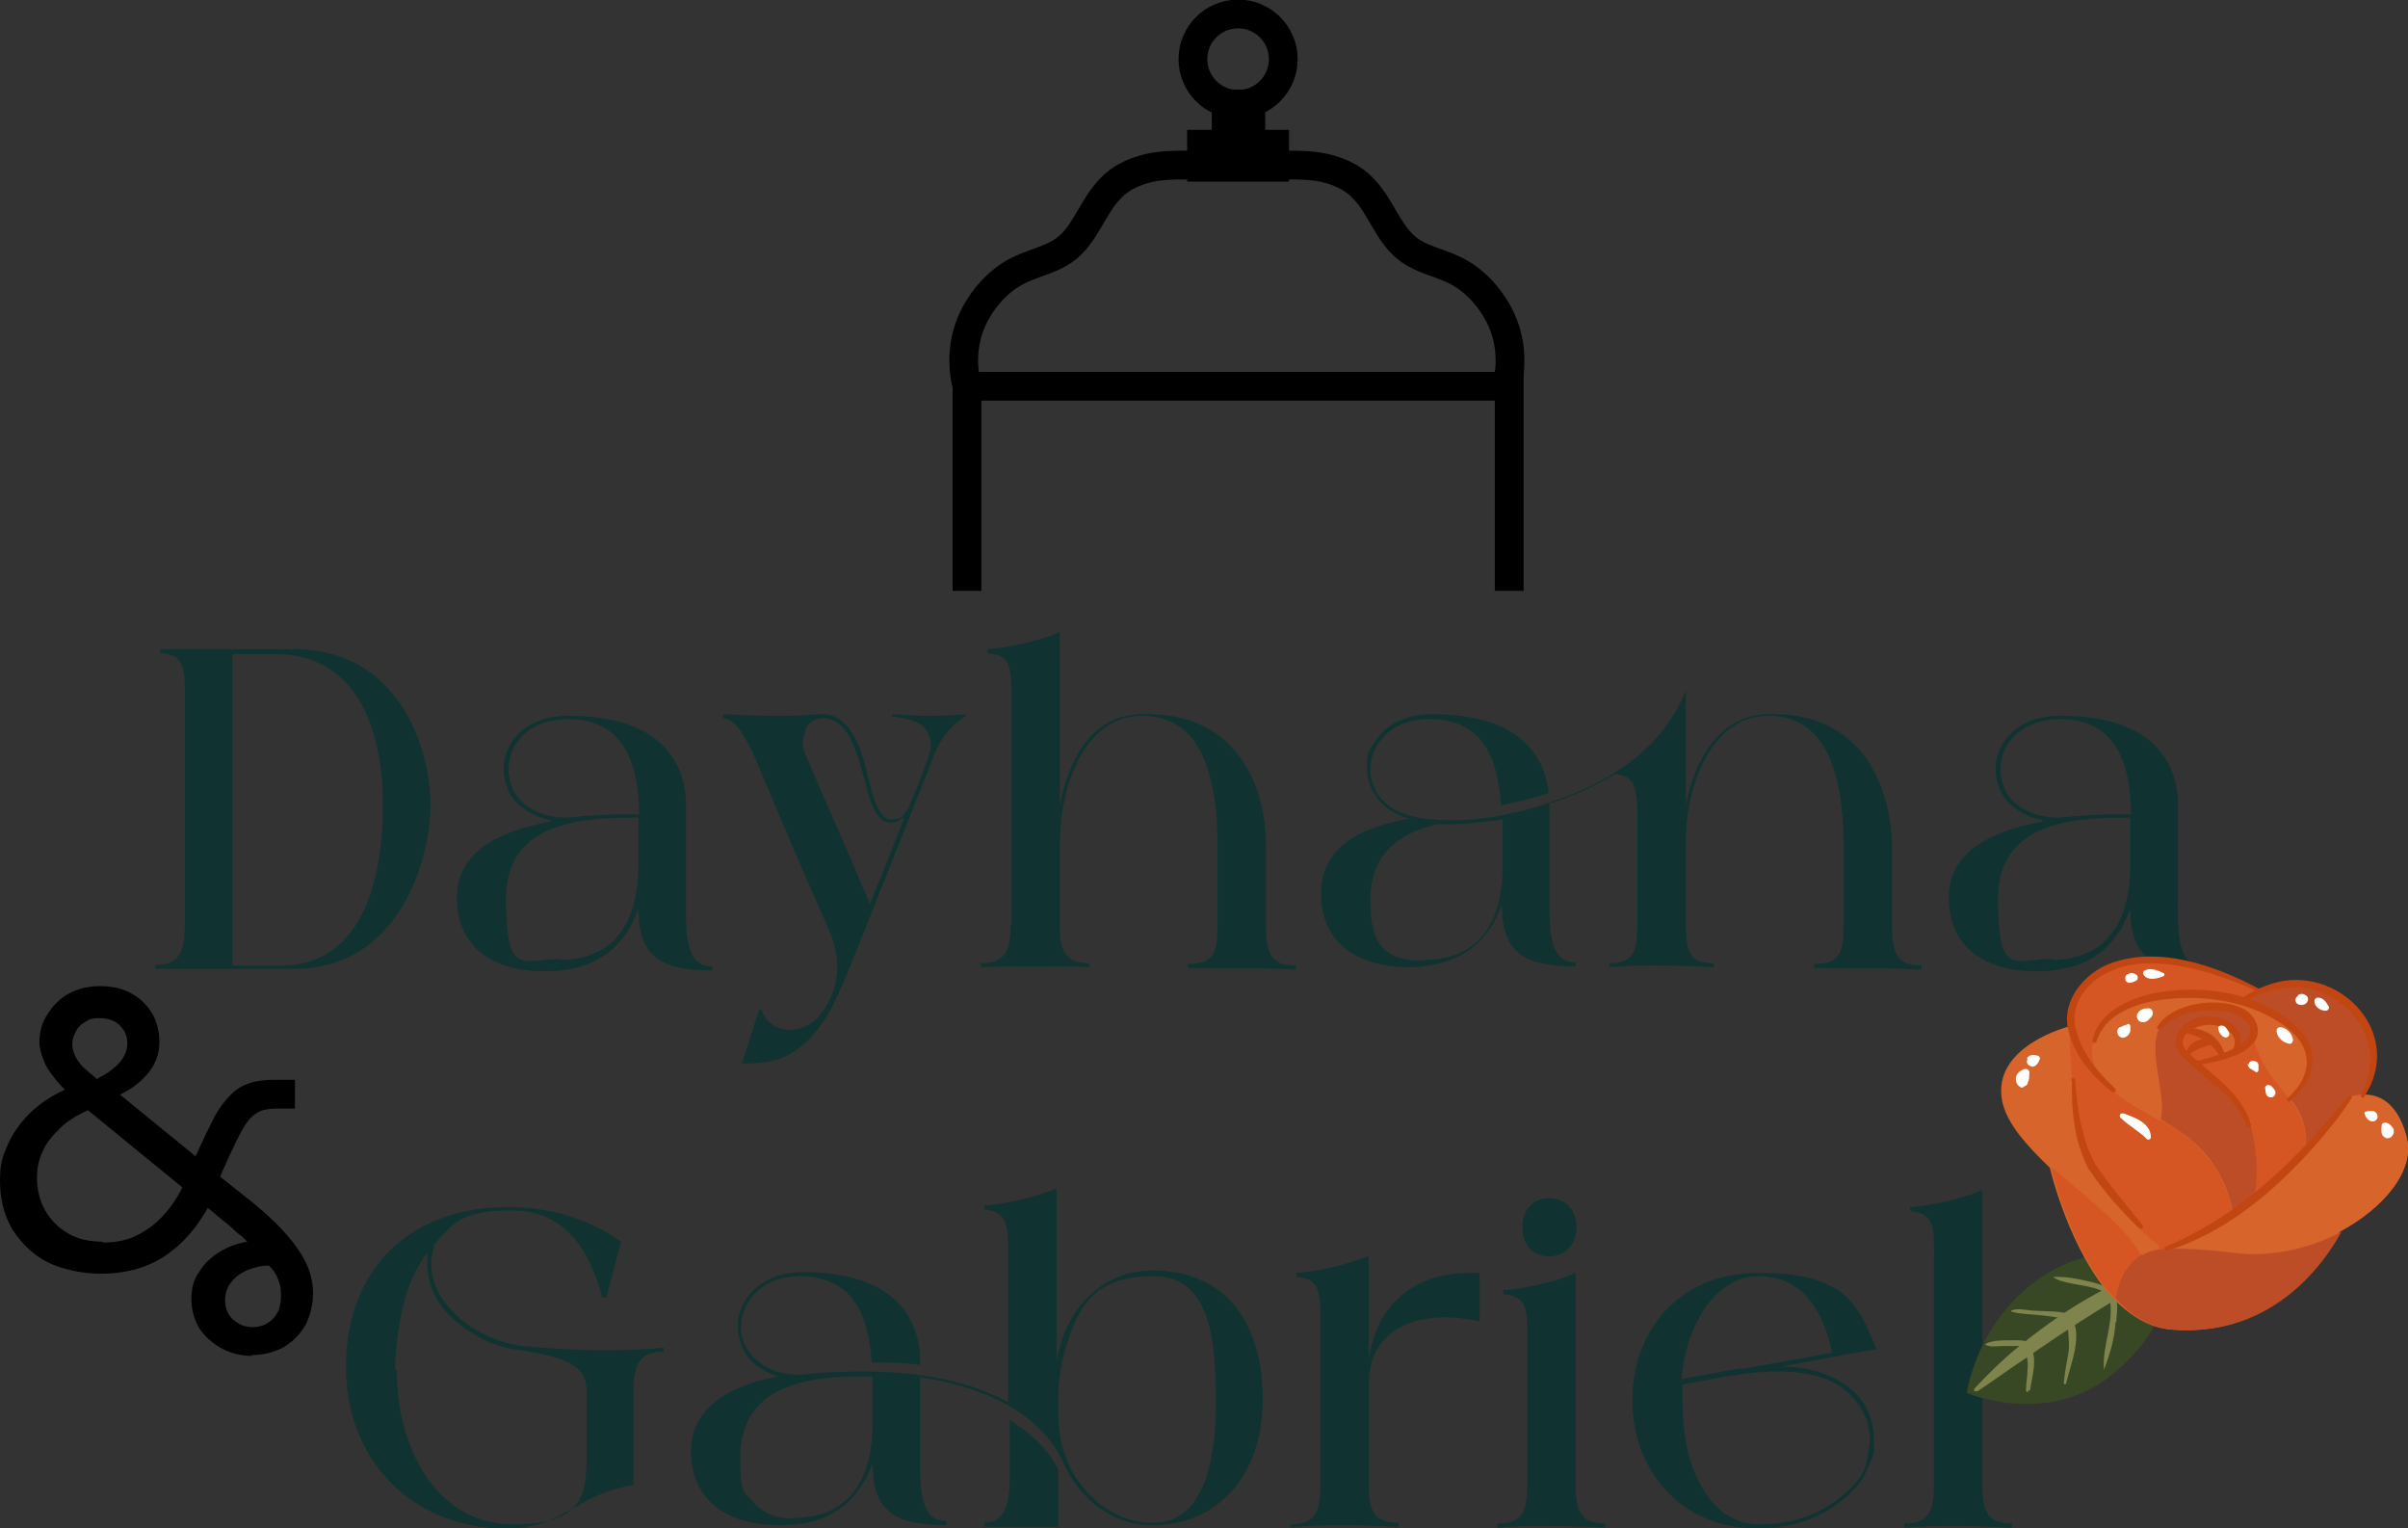 <?xml version="1.0" encoding="UTF-8"?>
<svg xmlns="http://www.w3.org/2000/svg" id="b" data-name="Capa 2" viewBox="0 0 293.1 186">
  <rect x="0" y="0" width="293.1" height="186" fill="#333333" stroke="none"/>
  <defs>
    <style>
      .d {
        fill: #d6642b;
      }

      .e {
        fill: #7f834c;
      }

      .f {
        fill: #c24611;
      }

      .g {
        fill: #d55622;
      }

      .h {
        fill: #fff;
      }

      .i {
        fill: #103331;
      }

      .j {
        fill: #384724;
      }

      .k {
        fill: none;
        stroke: #000;
        stroke-miterlimit: 10;
        stroke-width: 3.5px;
      }

      .l {
        fill: #bc4d26;
      }
    </style>
  </defs>
  <g id="c" data-name="Capa 1">
    <g>
      <g>
        <g>
          <path class="i" d="M22.5,112.3v-28.4c0-2.6-.3-4.4-3-4.4v-.5h16.4c12.5,0,16.5,11.9,16.5,18.9s-4,20-16.5,20h-17v-.5c3.1,0,3.6-1.7,3.6-5.2ZM28.4,117.5h5.8c9.4,0,12.4-9.5,12.4-19.5s-3.6-18.4-13.1-18.4h-5.2v37.9Z"></path>
          <path class="i" d="M67.1,99.8c-2.8-.5-4.7-2.2-5.3-3.8-.3-.8-.5-1.6-.5-2.3s0-2,1.2-3.7c1.3-1.7,3.5-2.9,6.7-2.9,7.5,0,13.7,2.6,14.3,10.1,0,.5,0,1.1,0,1.6v10.3c0,4.3-.2,8.5,3.2,8.5v.5c-6.3,0-9-1.7-9-7.5-1.7,4.8-5.3,7.5-11,7.6h-.4c-6.9,0-10.7-3.4-10.7-9s5.3-8.1,11.3-9.2ZM68.2,116.8c5.3,0,9.5-3.1,9.5-11.6v-5.7c-5.7,0-16.1,0-16.1,9.8s2,7.4,6.6,7.4ZM62.3,95.9c1.3,2.6,4,3.6,6.8,3.6,2.6-.3,5-.4,7.3-.4h1.4c-.1-6.7-2.1-11.5-8.6-11.6-3.8,0-7.3,2.1-7.3,6.3,0,.7.2,1.4.5,2.1Z"></path>
          <path class="i" d="M88,87.3v-.4c2.4.1,4.2.2,6,.2s3.4,0,5.8-.2h.4c2.6,0,4.2,2.8,5.1,6.2.8,3.2,1.5,6.6,3.1,6.6s1.3-.4,2.1-1.2c.9-2.1,1.7-4.1,2.4-6.1.3-.7.4-1.3.4-1.9s-.3-1.3-.8-2c-.6-.6-1.9-1.1-3.9-1.3v-.3c1.5.1,2.8.2,4.2.2s3.2,0,4.7-.2v.3c-1.8,1.1-2.9,2.5-3.8,4.7-.6,1.6-1.3,3.4-2.1,5.3l-2.3,5.8c-1.5,3.8-3,7.5-4.1,10.3-2.8,6.9-4,10.7-7.3,13.7-2.3,2.1-4.8,2.4-6.6,2.4s-.7,0-1,0l2.1-6.5h.3c.5,1.6,2,2.4,3.4,2.4s2.8-.6,3.8-1.9c.8-1,1.6-2.6,1.8-3.8.1-.7.2-1.2.2-1.7,0-1,0-2.4-1.1-5-2.4-5.3-6.2-14.2-9.2-21.4-.7-1.4-1.3-2.4-1.8-3s-1.1-1-1.7-1.1ZM97.7,90.1c0,.3,0,1,.5,2.1,1.6,3.8,3.6,8.2,5.1,11.7.9,2.1,1.7,4.1,2.6,6.1.4-1,.8-2.1,1.3-3.2.8-2,1.8-4.6,2.9-7.4-.6.5-1.1.7-1.7.7s-.9-.2-1.3-.6c-.9-.9-1.4-2.8-1.9-4.7-.9-3.2-1.9-7.4-5.1-7.4-1.2.1-1.9.7-2.1,1.6,0,.3-.2.6-.2,1Z"></path>
          <path class="i" d="M123.1,112.7v-27.2c0-3.8.2-5.8-2.9-6v-.5c2.6-.2,6.3-1,8.8-2.1v21.1c1.1-5.8,4-11,9.9-11.1h.8c4.1,0,7.7,1.3,10.3,4.1,2.6,2.8,4,6.9,4.1,11.6v10.1c0,3.2.6,4.8,3.6,4.8v.5c-2.1-.1-4.2-.2-6.2-.2s-3.7,0-4.9,0c-.7,0-1.4,0-2,0v-.5c3.2,0,3.6-1.4,3.6-4.8v-9.6c0-4.1-.5-8.1-1.9-11.1-1.4-2.9-3.7-4.7-7.3-4.7h-.2c-6.7.2-9.7,8.2-9.8,15.3v10.3c0,3.1.7,4.5,3.6,4.5v.5c-1.3-.1-3.4-.1-5.8-.1s-5,0-7.4.1v-.5c3,0,3.6-1.5,3.6-4.8Z"></path>
          <path class="i" d="M172.2,99.8h0c-4.4-.9-5.8-4.1-5.8-6.2s0-2,1.2-3.7c1.2-1.7,3.5-3,6.7-3,7.4,0,13.4,2.5,14.2,9.6-2,.7-3.9,1.1-5.8,1.5-.4-6.1-2.4-10.4-8.6-10.5-3.7,0-6,1.8-6.9,4.1-.3.7-.4,1.4-.4,2.1s0,1.1.7,2.6c.8,1.4,2.2,2.5,4.3,3,1.4.4,3,.5,4.8.5s.8,0,1.2,0c3.1-.1,6.9-.8,10.7-2.1,7.1-2.3,13.8-6.4,16.7-13.7v14c1.1-5.7,4.1-10.9,9.9-11.1h.8c4.1,0,7.6,1.3,10.2,4.1,2.6,2.8,4,6.9,4.2,11.6v10.1c0,3.2.6,4.8,3.6,4.8v.5c-2.1-.1-4.2-.2-6.2-.2s-3.7,0-4.9,0c-.7,0-1.4,0-2,0v-.5c3.2,0,3.6-1.4,3.6-4.8v-9.6c0-4.1-.5-8.1-1.9-11.1-1.4-2.9-3.7-4.7-7.3-4.7h-.2c-6.5.2-9.7,8-9.8,15.1v10.5c.1,3.1.4,4.5,3.4,4.5v.5c-1.8-.1-4.2-.2-6.9-.2s-3.8,0-5.8.2v-.5c3,0,3.4-1.5,3.4-4.8v-12.2c0-3.7,0-5.8-2.7-6-2.5,1.5-5.2,2.7-8,3.6,0,.5,0,.8,0,2.1v8.6c0,4.4-.2,8.6,3.2,8.6v.5c-6.3,0-9-1.7-9-7.5-1.7,4.8-5.3,7.4-11,7.6-.3,0-.5,0-.6,0-5.7-.1-10.4-2.7-10.4-9s6-8.3,11.3-9.2ZM173.4,116.8c5.3,0,9.5-3,9.5-11.5v-5.6c-1.1.2-2.3.3-3.3.4-1.6.2-2.6.2-2.9.2-.6,0-1.2,0-1.8,0-4.2,1-8.1,3.3-8.1,9.2s2,7.4,6.6,7.4Z"></path>
          <path class="i" d="M248.7,99.8c-2.8-.5-4.7-2.2-5.3-3.8-.3-.8-.5-1.6-.5-2.3s0-2,1.2-3.7c1.3-1.7,3.5-2.9,6.7-2.9,7.5,0,13.7,2.6,14.3,10.1,0,.5,0,1.1,0,1.6v10.3c0,4.3-.2,8.5,3.2,8.5v.5c-6.3,0-9-1.7-9-7.5-1.7,4.8-5.3,7.5-11,7.6h-.4c-6.9,0-10.7-3.4-10.7-9s5.3-8.1,11.3-9.2ZM249.8,116.8c5.3,0,9.5-3.1,9.5-11.6v-5.7c-5.7,0-16.1,0-16.1,9.8s2,7.4,6.6,7.4ZM243.9,95.9c1.3,2.6,4,3.6,6.8,3.6,2.6-.3,5-.4,7.3-.4h1.4c-.1-6.7-2.1-11.5-8.6-11.6-3.8,0-7.3,2.1-7.3,6.3,0,.7.2,1.4.5,2.1Z"></path>
        </g>
        <g>
          <path class="i" d="M61.9,146.9c4.9,0,9.6,1.3,13.7,4.2l-1.8,6.8h-.5c-1.6-6.1-4.7-10.6-11-10.6s-7.1,1.6-9.4,4.1c-.2.8-.4,1.6-.4,2.3,0,1.6.5,3.8,2.7,6,2.1,2.2,5.3,3.7,8.5,4.1,3.2.3,6.6.5,9.7.5s5.5-.1,7.4-.3v.5c-2.9,0-3.6,1.4-3.7,4.6v11.6c-7.4,1.3-8.4,5.3-15.6,5.3-10.8,0-19.4-7.8-19.4-19.7s7.9-19.4,19.5-19.4ZM48.3,166.8c0,9.5,4.9,18.7,14.1,18.7s9-4.2,9-9.1v-7.1c0-3.2-2.6-4.2-8.8-5.1-1.9-.3-3.7-1-5.3-2.1-3.7-2.2-5.3-5.4-5.3-8.3s0-1,.1-1.5c-1.4,1.9-2.4,4-3,6.5s-1,5.2-1,7.9Z"></path>
          <path class="i" d="M95.6,167.7c-2.8-.5-4.7-2.2-5.3-3.9-.3-.8-.5-1.6-.5-2.3s0-2,1.2-3.7c1.3-1.7,3.5-3,6.7-3,7.5,0,13.7,2.6,14.3,10.1,0,.4,0,.8,0,1.2-2.1-.3-4.1-.3-5.9-.3-.4-6-2.4-10.4-8.6-10.5-3.7,0-6,1.8-6.9,4.1-.3.7-.4,1.4-.4,2.1s0,1.7,1.1,3.2c1.2,1.5,3.2,2.6,6.1,2.6,2.5-.3,4.9-.4,7.2-.4h.3c6.1,0,12.3.8,17.8,3.7v-19.5c-.1-2.5-.5-3.7-2.9-3.9v-.5c2.6-.2,6.3-1,8.8-2.1v21.1c1.1-7,6.1-11.1,11.6-11.1,8.9,0,13.5,6.2,13.5,15.7s-5.7,15.3-13.4,15.3h-.3c-4.4,0-8.6-3.1-10.5-7.5-3.1-6.7-10.7-9.5-17.5-10.5v8.9c0,4.3-.2,8.6,3.2,8.6v.5c-6.3,0-9-1.7-9-7.5-1.7,4.7-5.3,7.5-11,7.5h-.4c-6.7,0-10.7-3.4-10.7-9s5.3-8.3,11.3-9.2ZM96.7,184.7c5.3,0,9.5-3.1,9.5-11.5v-5.7s-.1,0-.2,0h-1.4c-1.7,0-5.4,0-8.8,1.3-3.2,1.2-5.7,3.8-5.7,8.5s.5,4.2,1.6,5.5c1.1,1.3,2.7,2,5,2ZM105.3,167.5h.5-1.1.5ZM122.9,179.8v-7c2.4,1.5,4.5,3.3,5.9,6v7h-9v-.5c2.6,0,3.1-2.5,3.1-5.6ZM129.9,177.7c0,.2.1.4.3.6v.2c2,4,5.9,6.8,9.9,6.8h.3c5.7,0,7.6-6.5,7.6-14.8s-1-15.2-7.6-15.2-9,3-10.6,8.5c-.7,1.9-1,4.8-1,6.5,0,2.5,0,5,1.1,7.4Z"></path>
          <path class="i" d="M157.1,185.5c3,0,3.6-1.5,3.6-4.8v-19.3c0-3.8.2-5.8-2.9-6v-.5c2.6-.2,6.3-1,8.8-2.1v12.7c.4-3,1.6-5.8,3.8-7.7,2.2-2,5.2-2.9,8.5-2.9s.8,0,1.2,0v5.9c-1.5-.3-2.9-.5-4.2-.5-5.3,0-9.3,2.6-9.3,8.2v12.3c0,3.1.7,4.5,3.6,4.5v.5c-3.1-.1-4.7-.2-6.3-.2s-3.4,0-6.5.2h-.3v-.5Z"></path>
          <path class="i" d="M185.9,180.7v-17.2c0-3.8.2-5.8-2.9-6v-.5c2.6-.2,6.3-1,8.8-2.1v26c0,3.1.7,4.5,3.6,4.5v.5c-1.8-.1-4.4-.2-7.2-.2s-4,0-5.9.2v-.5c3,0,3.6-1.5,3.6-4.8ZM188.6,145.8c2.1,0,3.3,1.6,3.3,3.6s-1.4,3.5-3.3,3.5-3.3-1.3-3.3-3.5,1.3-3.6,3.3-3.6Z"></path>
          <path class="i" d="M198.7,170.2c0-7.4,4.9-15.3,15.4-15.3s12.1,3.8,14.3,9.3c-1.5.2-6.3,1.1-11.6,2.1,4,0,6.9,1.3,8.8,3,1.8,1.7,2.5,3.9,2.5,5.8s.1,1.7-.9,3.9c-.5,1.1-1.3,2.1-2.3,3-2.7,2.4-6.3,4-10.9,4-10,0-15.3-7.7-15.3-15.5v-.3ZM204.8,170.3c0,2.6.2,6.1,1.7,9.4,1.5,3.3,3.9,5.8,7.7,5.8,4.4,0,7.8-1.5,10.4-3.8,1.5-1.3,2.4-2.6,2.6-3.8.2-1.2.4-2.1.4-2.7,0-1.1-.2-2.2-.8-3.3-2-3.9-6-5-10.3-5s-8.9,1.1-11.7,1.6c0,.6,0,1.2,0,1.9ZM211.9,166.6c4-.7,8-1.4,11.1-2-1-4.8-3.4-9.3-9-9.3s-9,6.9-9.3,12.5c2.1-.4,4.6-.8,7.1-1.3Z"></path>
          <path class="i" d="M231.8,185.9v-.5c3,0,3.6-1.5,3.6-4.8v-27.2c0-3.8.2-5.8-2.9-6v-.5c2.6-.2,6.3-1,8.8-2.1v36.1c0,3.1.7,4.5,3.6,4.5v.5c-2.2-.1-4.4-.2-6.6-.2s-4.4,0-6.6.2Z"></path>
        </g>
      </g>
      <path d="M30.7,165c-1.3,0-2.6-.3-3.7-.9s-2-1.4-2.7-2.4c-.6-1-1-2.2-1-3.6s.3-2.5,1-3.4c.6-1,1.5-1.8,2.5-2.4,1-.6,2.1-1,3.3-1.2-.1-.1-.3-.3-.6-.6-.3-.2-.8-.6-1.4-1.2l-2.8-2.3c-1,1.7-2.1,3.2-3.4,4.4s-2.7,2.1-4.3,2.7c-1.6.6-3.4.9-5.4.9s-4.6-.5-6.4-1.4-3.2-2.3-4.3-4c-1-1.7-1.5-3.7-1.5-5.9s.3-2.9.9-4.3,1.5-2.7,2.7-3.9c1.2-1.2,2.6-2.1,4.3-2.9-.5-.5-1-1-1.4-1.6-.5-.6-.9-1.2-1.2-2s-.5-1.4-.5-2.2c0-1.2.3-2.4,1-3.4.6-1,1.5-1.9,2.6-2.5,1.1-.6,2.4-.9,3.8-.9s2.8.3,3.8.9c1.1.6,1.9,1.4,2.5,2.4.6,1,.9,2.2.9,3.5s-.4,2.6-1.3,3.7c-.9,1.1-2,2-3.5,2.7l9.2,7.5.2-.4c.8-1.8,1.5-3.2,2.1-4.4.6-1.1,1.3-2,2-2.7.7-.7,1.4-1.1,2.3-1.4.9-.3,1.9-.4,3.1-.4h2.4v3.5h-2.2c-.8,0-1.5.1-2,.3s-1,.6-1.5,1.2c-.5.6-.9,1.4-1.4,2.4-.5,1-1.1,2.3-1.8,3.9l-.2.5,2.4,1.9c2.2,1.7,3.9,3.2,5.2,4.6,1.3,1.4,2.2,2.7,2.8,3.9.6,1.2.9,2.5.9,3.8s-.3,2.6-.9,3.8c-.6,1.1-1.5,2-2.6,2.7-1.1.6-2.4,1-4,1ZM12.5,151.2c1.4,0,2.7-.2,3.8-.7,1.1-.5,2.2-1.2,3.2-2.2,1-1,1.9-2.2,2.7-3.8l-11.5-9.4c-1.3.6-2.5,1.3-3.4,2.2-.9.9-1.7,1.8-2.1,2.8-.5,1-.7,2.1-.7,3.3s.3,2.7,1,3.9c.7,1.2,1.6,2.1,2.8,2.8s2.6,1,4.2,1ZM11.9,131.2c.7-.3,1.3-.7,1.8-1.1.5-.4,1-.9,1.3-1.4.3-.5.5-1.1.5-1.7,0-.9-.3-1.6-.9-2.2-.6-.6-1.4-.9-2.5-.9s-1.3.2-1.8.5-.9.7-1.1,1.2c-.3.5-.4,1-.4,1.5s.2,1.2.5,1.7c.3.5.7,1,1.2,1.4.5.4.9.8,1.4,1.2ZM30.7,161.5c1,0,1.8-.3,2.5-1,.7-.7,1-1.6,1-2.8s-.1-1.2-.3-1.9c-.2-.6-.6-1.3-1.2-1.8-1,0-1.9.3-2.7.6-.8.4-1.4.8-1.9,1.5-.5.6-.7,1.4-.7,2.2s.3,1.7,1,2.3,1.4.9,2.4.9Z"></path>
      <g>
        <g>
          <path class="j" d="M262.2,154.1s-5.7-4-13.7,1.3c-7.9,5.3-9.1,14.1-9.1,14.1,0,0,9.9,4.3,17.9-2.4,6.1-5.1,7.2-10.3,4.9-13Z"></path>
          <path class="e" d="M263.8,154.6c-6.1,3.2-11.8,6.9-17.4,10.8-1.7,1.1-4,2.8-5.7,3.9-.1,0-.3,0-.4,0,0,0,0-.2,0-.3,1.6-1.7,3.2-3.3,5-4.8,5.4-4.4,11.4-8.4,18.2-10.1.4,0,.6.5.2.6h0Z"></path>
          <path class="e" d="M247.2,163.5c-.7-.5-1.7-.4-2.6-.4-.9,0-2.3,0-3,.5,0,0,0,0,0,0,.6.4,1.4.2,2.1.2.7,0,1.3,0,2,0,.5,0,.9.2,1.4,0,.2,0,.2-.3,0-.4Z"></path>
          <path class="e" d="M247.1,169.2c.2-1.6,1-3.9,0-5.4-.2-.2-.5,0-.5.2,0,.8.3,1.6.2,2.5,0,.9-.2,1.8-.2,2.7,0,.2.3.3.3,0Z"></path>
          <path class="e" d="M251.8,159.9c-1.2-.4-2.8-.3-4.1-.4-.8,0-2.2-.4-2.9,0,0,0,0,0,0,0,0,0,0,0,0,0,0,0,0,0,0,.1.9.3,2.1.3,3,.4,1.3.1,2.5.3,3.7.5.3,0,.5-.5.1-.6Z"></path>
          <path class="e" d="M252.1,160.4c-.2-.2-.5,0-.5.2.1,1.3.3,2.4.2,3.8-.2,1.3-.5,2.6-.6,3.9,0,.2.3.2.3,0,.5-2.2,2.1-5.9.6-8Z"></path>
          <path class="e" d="M256.9,156.9c-.9-.5-1.8-.8-2.8-1-1.3-.3-2.8-.6-4.2-.5,0,0,0,0,0,0,.7.5,1.4.6,2.3.8,1.5.3,3,.4,4.4,1.3.4.2.7-.3.4-.5Z"></path>
          <path class="e" d="M257.6,160.9c0-1.1.4-2.4-.3-3.4-.2-.3-.6,0-.6.2.8,3.1-.9,6-.6,9,0,0,0,0,0,0,.7-1.9,1.3-3.8,1.4-5.8Z"></path>
        </g>
        <g>
          <path class="d" d="M251.9,124.9h.2c-.3-2,.3-4,2.5-5.8,7-5.8,20.4,1.5,20.4,1.5h0c2.5-1,6.8-1.9,10.6,1.5,5.6,4.9,2.3,10.6,1.9,11.2,1.6,0,4.2.6,5.4,5,1.1,4.1-2.7,8.7-8.1,11.6-.6,1.2-6.7,13-20.5,11.9-2.7-.2-5-1.7-7-3.7-5.4-5.7-7.8-16-7.8-16h0c-2.8-2.7-5.2-5.3-5.8-8.1-1.3-6.7,8-9,8-9Z"></path>
          <g>
            <path class="l" d="M260.6,152.7c-.7.4-1.2.9-1.6,1.5-1.2,1.5-1.5,3.8-1.5,3.8h0c1.9,2.1,4.2,3.6,7,3.8,13.7,1.1,19.8-10.7,20.5-11.9-3.8,2-8.4,3.1-12.8,2.6-4-.5-6.6-.6-8.4-.5-.3,0-.5,0-.7,0-1,.1-1.8.4-2.3.7Z"></path>
            <path class="g" d="M260.6,152.7c-2.2-3.8-7-7.2-10.9-10.7h0c0,0,2.3,10.4,7.8,16.1h0c0,0,.3-2.4,1.5-3.9.5-.6.9-1.1,1.6-1.5Z"></path>
            <path class="d" d="M251.9,124.9s-9.3,2.3-8,9c.6,2.8,2.9,5.4,5.8,8,3.9,3.5,8.6,6.9,10.9,10.7.6-.3,1.3-.5,2.3-.7v-.4s-2.7-1.9-6.9-7.2c-4.2-5.3-4-19.6-4-19.6Z"></path>
            <path class="g" d="M263.6,151.9c2.7-.8,5.5-2.4,8.1-4.3,0-.6-.8-5.2-5-8.8-1-.9-2.4-1.7-3.8-2.5-2.3-1.3-4.7-2.6-6.4-4.3,0,0,0,0,0,0-1.3-1.3-3.9-4.1-4.4-7.2h-.2s-.1,14.3,4,19.6c4.2,5.3,6.9,7.2,6.9,7.2v.4c.3,0,.5,0,.8,0Z"></path>
            <path class="d" d="M271.7,147.6c-2.7,1.9-5.4,3.5-8.1,4.3,1.8-.1,4.4,0,8.4.5,4.3.6,9-.6,12.8-2.6,5.5-2.9,9.3-7.5,8.1-11.6-1.2-4.4-3.7-5.1-5.4-5-.9,0-1.6.3-1.6.3,0,0-2.1,2.7-5.3,6-1.8,1.9-4,4-6.4,6-.8.7-1.7,1.4-2.6,2Z"></path>
            <path class="l" d="M278.7,133.6c1.2,1.5,2.1,3.2,2,5.9h0c3.2-3.3,5.3-6,5.3-6,0,0,.7-.3,1.6-.3.4-.6,3.7-6.3-1.9-11.2-3.9-3.3-8.1-2.4-10.6-1.4-1.1.4-1.8.9-2.1,1.1,1.7.5,3.3,1.2,4.6,2.1,7,4.6,1.7,9.3,1.1,9.8Z"></path>
            <path class="g" d="M254.6,119.1c-2.2,1.8-2.8,3.8-2.5,5.8.4,3.1,3.1,5.9,4.4,7.2-1.4-1.5-2.2-3.2-1.7-5.5,1.2-5,9.5-6.7,16.6-5.2.5.1,1,.2,1.4.4.3-.2,1-.6,2.1-1.1h0c0,0-13.4-7.4-20.4-1.6Z"></path>
            <path class="d" d="M272.9,121.7c-.5-.1-.9-.3-1.4-.4l-.3,1.3c1.3.3,2.5.9,2.9,2,.3.6.3,1.1,0,1.6.1.5.9,2.9,2.5,5,.7.8,1.3,1.6,1.9,2.4.6-.5,5.9-5.2-1.1-9.8-1.4-.9-2.9-1.6-4.6-2.1Z"></path>
            <path class="d" d="M256.5,132.1c1.6,1.7,4.1,3,6.4,4.3h0c.8-2.9-1.8-8.4-.1-11.3,1.1-2,5.4-3,8.4-2.4l.3-1.3c-7.1-1.6-15.4.2-16.6,5.2-.6,2.3.2,4,1.7,5.5,0,0,0,0,0,0Z"></path>
            <path class="g" d="M270.5,128.6c-1.6.5-3.1.8-3.1.8h-.1c2.2,2,5.4,4.3,6.5,7.6,1.3,4.1.7,7.7.5,8.7,2.4-2,4.6-4.1,6.4-6h0c0-2.7-.8-4.4-2-5.9-.6-.8-1.3-1.6-1.9-2.4-1.7-2.1-2.4-4.5-2.5-5-.3.7-1.2,1.3-2.2,1.8-.5.2-1,.4-1.5.6Z"></path>
            <path class="l" d="M274.2,126.2c.2-.5.3-1,0-1.6-.5-1-1.6-1.7-2.9-2-3-.7-7.3.4-8.4,2.4-1.6,2.8.9,8.4.1,11.2h0c1.4.9,2.8,1.7,3.8,2.6,4.2,3.5,4.9,8.2,5,8.8.9-.6,1.7-1.3,2.6-2,.2-1,.7-4.6-.5-8.7-1-3.3-4.3-5.6-6.5-7.4-.4-.4-.8-.7-1.1-1-.4-.4-.6-.8-.8-1.1-.3-.7,0-1.4.5-2,1-1.1,3.2-1.7,4.9-.9,2.6,1.2,1.3,3.3,1.2,3.5,1-.5,1.8-1,2.2-1.8Z"></path>
            <path class="g" d="M266.3,128.3l-.2.2c.3.3.7.7,1.1,1h.1c0-.1,1.5-.4,3.1-.9,0-.3-.4-1.1-1.2-1.9h0c0,0-2.3,0-2.8,1.6Z"></path>
            <path class="g" d="M265.9,125.4c-.5.6-.7,1.3-.5,2,.1.4.4.7.8,1.1l.2-.2c.5-1.5,2.8-1.5,2.8-1.5h0c-.7-.7-1.8-1.3-3.3-1.4h0Z"></path>
            <path class="d" d="M265.9,125.4h0c1.6.1,2.6.7,3.3,1.4.8.8,1.2,1.6,1.2,1.9.5-.2,1-.4,1.5-.6.1-.2,1.4-2.3-1.2-3.5-1.8-.8-3.9-.2-4.9.9Z"></path>
          </g>
          <g>
            <path class="f" d="M267.5,129.6c1.4-.2,2.8-.5,4.1-1,.9-.3,1.8-.7,2.5-1.5,1.4-1.3.6-3.3-.8-4.2-2.9-1.7-8.8-1-10.7,2-.2.3.3.5.5.3,1.7-2,4.8-2.4,7.3-2.2,2.5.2,5.3,2.4,2.1,4.3-1.5.8-3.3,1.4-5.1,1.8-.3,0-.2.6,0,.5h0Z"></path>
            <path class="f" d="M272.2,128.2c1.7-2.5-.8-4.5-3.2-4.5-2.3-.2-5.4,2-3.7,4.4.3.4.8.9,1.1,1.2,1.1,1,2.4,2,3.5,3,1.5,1.3,2.9,2.8,3.6,4.7,0,.1.2.2.3.2.1,0,.2-.2.2-.3-1-3.6-4.3-5.8-7-8.2-.3-.3-.8-.7-1-1-1.2-1.8,1.4-3,2.9-3,1.8,0,3.9,1.2,2.8,3.2,0,0,0,0,0,0,0,0,0,0,0,0-.2.2.1.6.4.4h0Z"></path>
            <path class="f" d="M270.8,128.6c-.1-1.1-.8-2.1-1.7-2.7-.9-.6-2.1-.9-3.1-.7-.3,0-.3.5,0,.5,1.9.4,3.4,1.3,4.3,3.1.1.3.5.1.5-.1h0Z"></path>
            <path class="f" d="M269.2,126.5c-1.2-.3-2.9.3-3.1,1.7,0,.1,0,.3.2.3.1,0,.2,0,.2-.1.7-.8,1.6-.9,2.6-1.3.3,0,.3-.5,0-.5h0Z"></path>
            <path class="f" d="M278.8,133.9c1.8-1.4,3.1-3.6,2.6-5.9,0-.2-.2-.7-.3-.9,0-.2-.3-.7-.4-.8-4-5.4-12.5-6.7-18.7-5.4-3,.7-6.6,2.3-7.3,5.7,0,.1,0,.3.2.3.1,0,.3,0,.3-.2.9-3,4.2-4.4,7-4.9,5.2-.9,11-.2,15.4,2.7,3.8,2.5,4.3,5.9.9,9.1-.3.2,0,.6.3.4h0Z"></path>
            <path class="f" d="M287.8,133.4c5.2-8-3.8-16.8-12.1-13.4-1.1.4-2,.9-3,1.6-.1,0-.1.2,0,.4,0,.1.2.1.3,0,.9-.5,1.9-1,2.9-1.3,2-.6,4.2-.8,6.2-.1,3.9,1.3,7.1,5.3,6.3,9.6-.2,1-.5,2.1-1,3-.2.3.3.5.4.3h0Z"></path>
            <path class="f" d="M275.1,120.4c-5.4-2.9-12.4-5.4-18.4-3.1-3,1.2-5.7,4.4-5,7.8.7,3.3,2.9,5.8,5.4,7.8.1,0,.3,0,.4,0,0-.1,0-.3,0-.4-2.2-2-4.3-4.6-4.9-7.6-.6-3.1,1.8-5.7,4.5-6.8,2.8-1.2,6-1,9-.4,3,.6,6,1.7,8.8,3,.3.2.6-.3.3-.5h0Z"></path>
          </g>
          <path class="h" d="M258.5,135.5c1.4.5,3.3,1.2,3.3,2.9,0,.2-.3.4-.5.2-1-1-2.2-1.6-3.2-2.6-.2-.2,0-.6.3-.5Z"></path>
          <path class="h" d="M260.2,123.3c.3-.5.8-.6,1.3-.6.5,0,.7.6.4,1-.3.3-.5.7-1.1.7-.5,0-.9-.6-.6-1.1Z"></path>
          <path class="h" d="M258,125c.2,0,.3-.1.5-.2.2,0,.3-.1.5-.2.1,0,.2,0,.3.2,0,.3,0,.5,0,.7-.1.3-.3.6-.6.7-.7.4-1.4-.7-.7-1.2Z"></path>
          <path class="h" d="M261.1,118.1c.6-.4,1.6,0,2.2.3.2,0,.2.4,0,.4-.7.3-1.9.6-2.4-.2-.1-.2,0-.4.1-.5Z"></path>
          <path class="h" d="M259.2,118.4c.2,0,.6,0,.8.2.1,0,.2.2.2.3,0-.2,0,.1,0,.2,0,.1-.1.2-.3.3-.2.1-.5.2-.7.2-.7,0-.7-1.1,0-1.1Z"></path>
          <path class="h" d="M270,125.1c0-.2.2-.3.4-.3.5,0,.7.5.9.8.2.4-.2.8-.6.6-.4-.2-.7-.7-.7-1.1Z"></path>
          <path class="h" d="M273.7,129.6c0-.3.2-.5.5-.5.1,0,.3,0,.4.1.2,0,.3.3.3.4,0,.2,0,.4,0,.6,0,.2-.2.4-.4.2-.2-.1-.3-.2-.5-.3-.2-.1-.4-.3-.4-.6,0,0,0,0,0-.1Z"></path>
          <path class="h" d="M276.4,132.1c.2.2.4.4.5.6.3.6-.4,1.1-.9.7-.3-.3-.2-.7-.3-1,0-.3.4-.5.6-.3Z"></path>
          <path class="h" d="M277.5,125c.8,0,1.5.8,1.6,1.5,0,.3-.2.6-.5.5-.7-.1-1.5-.8-1.5-1.6,0-.2.2-.4.4-.4Z"></path>
          <path class="h" d="M282.1,121.4c.7,0,1,.5,1.3,1,.2.2,0,.6-.3.6-.7,0-1.4-.5-1.4-1.2,0-.2.2-.4.4-.4Z"></path>
          <path class="h" d="M279.7,121.1c.3-.2.7-.2.9,0,.3.1.4.4.3.7-.2.5-.8.6-1.2.4-.4-.2-.4-.8,0-1Z"></path>
          <path class="h" d="M287.9,135.3c.1,0,.2-.1.4-.1.2,0,.3,0,.5,0,.4,0,.8.6.5,1-.3.4-.8.3-1.1,0-.2-.2-.3-.4-.4-.7,0,0,0-.2.1-.2Z"></path>
          <path class="h" d="M289.9,136.9c0-.2.3-.3.5-.3.4.1.7.4.9.7.2.4,0,.9-.3,1.1-.4.3-1,0-1.1-.5-.1-.4,0-.7,0-1.1Z"></path>
          <path class="h" d="M246.7,128.8c.3-.5.9-.5,1.4-.3.1,0,.2.2.2.3-.1.4-.4.9-.8,1-.5,0-1-.4-.7-.9Z"></path>
          <path class="h" d="M245.4,131c.1-.4.6-.8,1-.9.4-.1.7.2.6.6,0,.4,0,.7-.2,1.1,0,.2-.2.3-.4.4-.2.2-.4.2-.6,0-.4-.2-.5-.9-.4-1.2Z"></path>
          <path class="f" d="M285.8,133.4c-6,7.5-13.2,14.6-22.2,18.3-.3.1-.2.6.2.5,7.1-2.2,13-7.2,17.9-12.7,1.6-1.8,3.2-3.8,4.5-5.8.2-.3-.2-.6-.4-.3h0Z"></path>
          <path class="f" d="M252.2,131.5c-.1,3.6.3,7.5,2,10.7,1.8,2.7,3.9,5.1,6.2,7.3.2.2.6-.1.4-.4-1.9-2.4-4.1-4.9-5.8-7.5-.9-1.6-1.4-3.4-1.8-5.2-.3-1.6-.5-3.3-.6-5,0-.3-.5-.3-.5,0h0Z"></path>
        </g>
      </g>
      <g>
        <polyline class="k" points="117.7 71.9 117.7 47 183.7 47 183.7 71.9"></polyline>
        <rect x="144.5" y="15.8" width="12.4" height="6.3"></rect>
        <rect x="147.5" y="10.9" width="6.5" height="5.6"></rect>
        <circle class="k" cx="150.7" cy="7.2" r="5.5"></circle>
        <path class="k" d="M146.6,20.1c-2,0-4.1-.1-6,.2s-4,1.1-5.4,2.6c-2.2,2.2-3.1,5.7-5.6,7.5-1.5,1.1-3.4,1.5-5.2,2.3-2.5,1.1-4.5,3.2-5.8,5.7s-1.6,5.5-1,8.2"></path>
        <path class="k" d="M154.5,20.1c2,0,4.1-.1,6,.2s4,1.1,5.4,2.6c2.2,2.2,3.1,5.7,5.6,7.5,1.5,1.1,3.4,1.5,5.2,2.3,2.5,1.1,4.5,3.2,5.8,5.7s1.6,5.5,1,8.2"></path>
      </g>
    </g>
  </g>
</svg>
